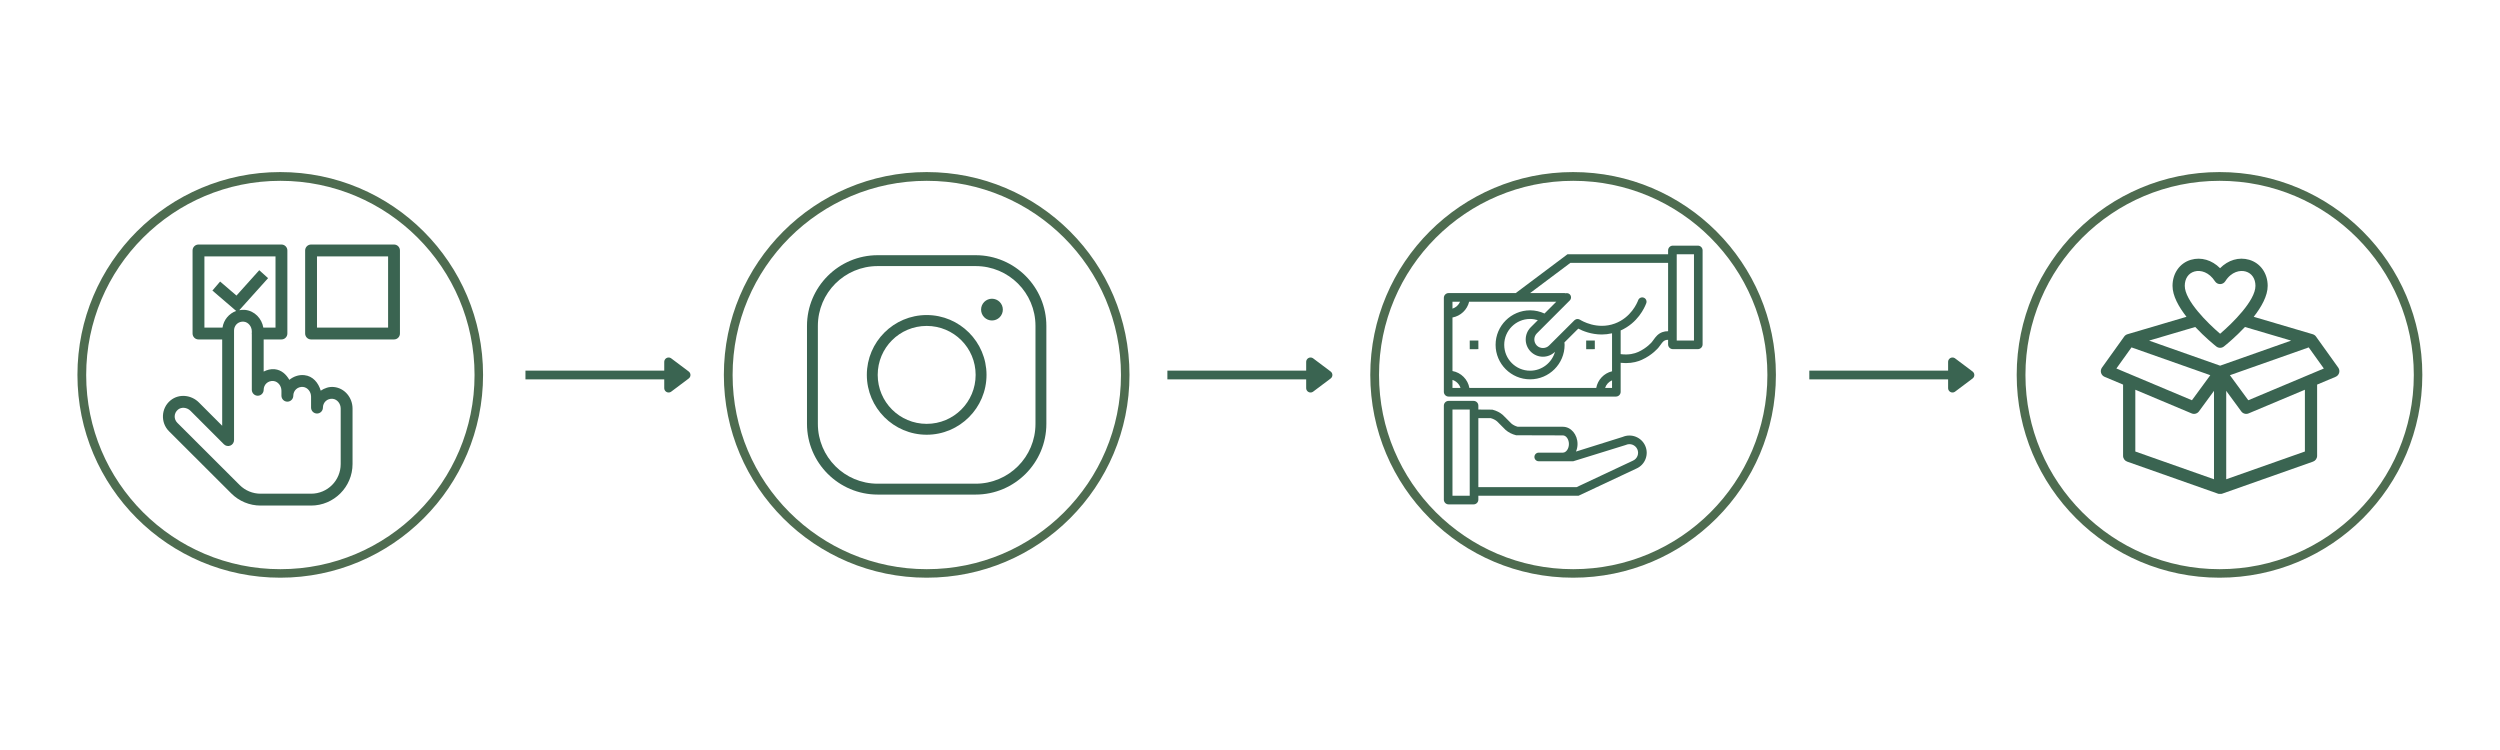 <?xml version="1.0" encoding="UTF-8"?>
<svg xmlns="http://www.w3.org/2000/svg" xmlns:xlink="http://www.w3.org/1999/xlink" width="4000" zoomAndPan="magnify" viewBox="0 0 3000 900" height="1200" preserveAspectRatio="xMidYMid meet" version="1.0">
  <defs>
    <clipPath id="588eddc70f">
      <path d="M 868.629 206.484 L 1355.379 206.484 L 1355.379 693.234 L 868.629 693.234 Z M 868.629 206.484 " clip-rule="nonzero"></path>
    </clipPath>
    <clipPath id="179bcbe83d">
      <path d="M 1112.004 206.484 C 977.594 206.484 868.629 315.445 868.629 449.859 C 868.629 584.27 977.594 693.234 1112.004 693.234 C 1246.418 693.234 1355.379 584.27 1355.379 449.859 C 1355.379 315.445 1246.418 206.484 1112.004 206.484 " clip-rule="nonzero"></path>
    </clipPath>
    <clipPath id="ac8f7ed008">
      <path d="M 968.387 306.238 L 1255.637 306.238 L 1255.637 593.488 L 968.387 593.488 Z M 968.387 306.238 " clip-rule="nonzero"></path>
    </clipPath>
    <clipPath id="d6501588ec">
      <path d="M 1644.336 206.484 L 2131.086 206.484 L 2131.086 693.234 L 1644.336 693.234 Z M 1644.336 206.484 " clip-rule="nonzero"></path>
    </clipPath>
    <clipPath id="0eaaee75b9">
      <path d="M 1887.711 206.484 C 1753.297 206.484 1644.336 315.445 1644.336 449.859 C 1644.336 584.27 1753.297 693.234 1887.711 693.234 C 2022.121 693.234 2131.086 584.27 2131.086 449.859 C 2131.086 315.445 2022.121 206.484 1887.711 206.484 " clip-rule="nonzero"></path>
    </clipPath>
    <clipPath id="6e69b8039b">
      <path d="M 1732.621 481 L 1977 481 L 1977 605.266 L 1732.621 605.266 Z M 1732.621 481 " clip-rule="nonzero"></path>
    </clipPath>
    <clipPath id="0500b7b344">
      <path d="M 1732.621 294.766 L 2043.121 294.766 L 2043.121 476 L 1732.621 476 Z M 1732.621 294.766 " clip-rule="nonzero"></path>
    </clipPath>
    <clipPath id="515b195c79">
      <path d="M 2420.039 206.484 L 2906.789 206.484 L 2906.789 693.234 L 2420.039 693.234 Z M 2420.039 206.484 " clip-rule="nonzero"></path>
    </clipPath>
    <clipPath id="1e600335b7">
      <path d="M 2663.414 206.484 C 2529.004 206.484 2420.039 315.445 2420.039 449.859 C 2420.039 584.27 2529.004 693.234 2663.414 693.234 C 2797.828 693.234 2906.789 584.27 2906.789 449.859 C 2906.789 315.445 2797.828 206.484 2663.414 206.484 " clip-rule="nonzero"></path>
    </clipPath>
    <clipPath id="7750115012">
      <path d="M 2520 310 L 2808 310 L 2808 592.68 L 2520 592.68 Z M 2520 310 " clip-rule="nonzero"></path>
    </clipPath>
    <clipPath id="eaca74b76d">
      <path d="M 195 293 L 479.93 293 L 479.93 607 L 195 607 Z M 195 293 " clip-rule="nonzero"></path>
    </clipPath>
    <clipPath id="5728daf889">
      <path d="M 92.926 206.484 L 579.676 206.484 L 579.676 693.234 L 92.926 693.234 Z M 92.926 206.484 " clip-rule="nonzero"></path>
    </clipPath>
    <clipPath id="7d5db5c58b">
      <path d="M 336.301 206.484 C 201.887 206.484 92.926 315.445 92.926 449.859 C 92.926 584.27 201.887 693.234 336.301 693.234 C 470.711 693.234 579.676 584.27 579.676 449.859 C 579.676 315.445 470.711 206.484 336.301 206.484 " clip-rule="nonzero"></path>
    </clipPath>
  </defs>
  <g clip-path="url(#588eddc70f)">
    <g clip-path="url(#179bcbe83d)">
      <path stroke-linecap="butt" transform="matrix(0.75, 0, 0, 0.75, 868.63, 206.483)" fill="none" stroke-linejoin="miter" d="M 324.686 0.002 C 145.369 0.002 -0.001 145.368 -0.001 324.69 C -0.001 504.007 145.369 649.377 324.686 649.377 C 504.008 649.377 649.374 504.007 649.374 324.69 C 649.374 145.368 504.008 0.002 324.686 0.002 " stroke="#4e6c50" stroke-width="28" stroke-opacity="1" stroke-miterlimit="4"></path>
    </g>
  </g>
  <g clip-path="url(#ac8f7ed008)">
    <path fill="#3a6451" d="M 1053.254 306.238 C 1006.465 306.238 968.387 344.316 968.387 391.109 L 968.387 508.621 C 968.387 555.41 1006.465 593.488 1053.254 593.488 L 1170.766 593.488 C 1217.559 593.488 1255.637 555.41 1255.637 508.621 L 1255.637 391.109 C 1255.637 344.316 1217.559 306.238 1170.766 306.238 Z M 1053.254 319.297 L 1170.766 319.297 C 1210.504 319.297 1242.578 351.375 1242.578 391.109 L 1242.578 508.621 C 1242.578 548.355 1210.504 580.434 1170.766 580.434 L 1053.254 580.434 C 1013.52 580.434 981.441 548.355 981.441 508.621 L 981.441 391.109 C 981.441 351.375 1013.52 319.297 1053.254 319.297 Z M 1190.352 358.465 C 1189.496 358.465 1188.645 358.551 1187.805 358.719 C 1186.965 358.883 1186.148 359.133 1185.355 359.461 C 1184.562 359.789 1183.812 360.191 1183.098 360.668 C 1182.387 361.145 1181.727 361.684 1181.121 362.289 C 1180.512 362.898 1179.973 363.555 1179.496 364.27 C 1179.02 364.98 1178.617 365.734 1178.289 366.527 C 1177.961 367.316 1177.715 368.137 1177.547 368.977 C 1177.379 369.816 1177.297 370.664 1177.297 371.523 C 1177.297 372.379 1177.379 373.23 1177.547 374.07 C 1177.715 374.91 1177.961 375.727 1178.289 376.52 C 1178.617 377.312 1179.02 378.062 1179.496 378.777 C 1179.973 379.488 1180.512 380.148 1181.121 380.754 C 1181.727 381.363 1182.387 381.902 1183.098 382.379 C 1183.812 382.855 1184.562 383.258 1185.355 383.586 C 1186.148 383.914 1186.965 384.16 1187.805 384.328 C 1188.645 384.496 1189.496 384.578 1190.352 384.578 C 1191.211 384.578 1192.059 384.496 1192.898 384.328 C 1193.742 384.16 1194.559 383.914 1195.348 383.586 C 1196.141 383.258 1196.895 382.855 1197.605 382.379 C 1198.32 381.902 1198.977 381.363 1199.586 380.754 C 1200.191 380.148 1200.73 379.488 1201.207 378.777 C 1201.684 378.062 1202.086 377.312 1202.414 376.52 C 1202.742 375.727 1202.992 374.91 1203.156 374.07 C 1203.324 373.23 1203.41 372.379 1203.41 371.523 C 1203.41 370.664 1203.324 369.816 1203.156 368.977 C 1202.992 368.137 1202.742 367.316 1202.414 366.527 C 1202.086 365.734 1201.684 364.98 1201.207 364.27 C 1200.73 363.555 1200.191 362.898 1199.586 362.289 C 1198.977 361.684 1198.32 361.145 1197.605 360.668 C 1196.895 360.191 1196.141 359.789 1195.348 359.461 C 1194.559 359.133 1193.742 358.883 1192.898 358.719 C 1192.059 358.551 1191.211 358.465 1190.352 358.465 Z M 1112.012 378.051 C 1072.426 378.051 1040.199 410.281 1040.199 449.863 C 1040.199 489.449 1072.426 521.676 1112.012 521.676 C 1151.594 521.676 1183.824 489.449 1183.824 449.863 C 1183.824 410.281 1151.594 378.051 1112.012 378.051 Z M 1112.012 391.109 C 1144.539 391.109 1170.766 417.336 1170.766 449.863 C 1170.766 482.391 1144.539 508.621 1112.012 508.621 C 1079.484 508.621 1053.254 482.391 1053.254 449.863 C 1053.254 417.336 1079.484 391.109 1112.012 391.109 Z M 1112.012 391.109 " fill-opacity="1" fill-rule="nonzero"></path>
  </g>
  <g clip-path="url(#d6501588ec)">
    <g clip-path="url(#0eaaee75b9)">
      <path stroke-linecap="butt" transform="matrix(0.75, 0, 0, 0.75, 1644.335, 206.483)" fill="none" stroke-linejoin="miter" d="M 324.689 0.002 C 145.366 0.002 0.001 145.368 0.001 324.69 C 0.001 504.007 145.366 649.377 324.689 649.377 C 504.006 649.377 649.376 504.007 649.376 324.69 C 649.376 145.368 504.006 0.002 324.689 0.002 " stroke="#4e6c50" stroke-width="28" stroke-opacity="1" stroke-miterlimit="4"></path>
    </g>
  </g>
  <g clip-path="url(#6e69b8039b)">
    <path fill="#3a6451" d="M 1742.969 491.418 L 1763.668 491.418 L 1763.668 594.918 L 1742.969 594.918 Z M 1788.859 501.766 C 1791.93 502.629 1794.496 503.945 1796.484 505.66 C 1796.934 506.066 1798.336 507.496 1801.012 510.195 L 1802.039 511.234 C 1806.258 515.496 1806.453 515.684 1806.859 516.031 C 1810.223 518.941 1814.414 521.047 1819.312 522.305 L 1875.449 522.469 C 1879.375 522.469 1882.695 527.207 1882.695 532.816 C 1882.695 538.426 1879.375 543.168 1875.449 543.168 L 1846.469 543.168 C 1843.609 543.168 1841.293 545.484 1841.293 548.344 C 1841.293 551.199 1843.609 553.516 1846.469 553.516 L 1887.871 553.516 L 1950.574 534.09 L 1951.129 533.879 C 1956.352 531.559 1962.477 533.91 1964.805 539.125 C 1965.926 541.645 1966 544.461 1965.008 547.039 C 1964.02 549.621 1962.082 551.664 1959.465 552.832 L 1891.887 584.566 L 1774.02 584.566 L 1774.02 501.766 Z M 1738.316 605.266 L 1768.328 605.266 C 1771.465 605.266 1774.02 602.715 1774.02 599.578 L 1774.02 594.918 L 1894.195 594.918 L 1963.766 562.238 C 1968.82 559.996 1972.691 555.914 1974.672 550.746 C 1976.652 545.582 1976.5 539.957 1974.254 534.91 C 1969.648 524.586 1957.57 519.875 1947.211 524.297 L 1891.195 541.875 C 1892.34 539.125 1893.043 536.078 1893.043 532.816 C 1893.043 521.398 1885.152 512.117 1875.449 512.117 L 1821.273 512.117 C 1818.211 511.254 1815.637 509.938 1813.625 508.203 C 1813.266 507.887 1813.102 507.707 1809.395 503.957 L 1808.367 502.918 C 1805.262 499.777 1803.684 498.203 1803.281 497.852 C 1799.914 494.945 1795.727 492.84 1790.828 491.578 L 1774.02 491.457 L 1774.02 486.754 C 1774.02 483.617 1771.465 481.066 1768.328 481.066 L 1738.316 481.066 C 1735.176 481.066 1732.621 483.617 1732.621 486.754 L 1732.621 599.578 C 1732.621 602.715 1735.176 605.266 1738.316 605.266 " fill-opacity="1" fill-rule="nonzero"></path>
  </g>
  <g clip-path="url(#0500b7b344)">
    <path fill="#3a6451" d="M 2032.77 408.617 L 2012.07 408.617 L 2012.07 305.117 L 2032.77 305.117 Z M 1994.746 398.59 C 1989.488 400.543 1986.746 404.324 1984.324 407.672 C 1983.656 408.598 1982.961 409.562 1982.18 410.527 C 1982.121 410.598 1976.254 417.656 1965.914 422.332 C 1961.539 424.324 1954.484 426.23 1944.793 424.953 L 1944.793 396.551 C 1965.277 387.48 1973.445 369.41 1975.516 363.852 C 1976.516 361.172 1975.16 358.191 1972.48 357.195 C 1969.805 356.203 1966.82 357.555 1965.824 360.23 C 1964.543 363.66 1957.18 381.109 1937.828 388.234 C 1916.5 396.09 1897.887 384.863 1895.82 383.551 C 1895.688 383.465 1895.531 383.457 1895.391 383.383 C 1895.07 383.219 1894.754 383.102 1894.41 383.004 C 1894.102 382.922 1893.809 382.852 1893.496 382.828 C 1893.145 382.797 1892.812 382.816 1892.465 382.855 C 1892.156 382.891 1891.863 382.938 1891.559 383.027 C 1891.23 383.129 1890.934 383.27 1890.625 383.434 C 1890.328 383.594 1890.055 383.77 1889.793 383.988 C 1889.664 384.094 1889.508 384.137 1889.391 384.254 L 1858.855 414.68 C 1854.945 418.59 1848.125 418.598 1844.215 414.68 C 1840.184 410.645 1840.184 404.078 1844.215 400.039 L 1883.727 360.535 C 1885.746 358.516 1885.746 355.238 1883.727 353.219 C 1882.383 351.879 1880.508 351.512 1878.797 351.949 C 1878.379 351.84 1877.973 351.691 1877.52 351.691 L 1836.117 351.691 L 1884.418 315.469 L 2001.719 315.469 L 2001.719 397.453 C 1999.277 397.418 1996.941 397.777 1994.746 398.59 Z M 1934.445 465.543 L 1926.105 465.543 C 1927.43 461.434 1930.496 458.082 1934.445 456.406 Z M 1742.969 465.543 L 1742.969 455.891 C 1745.207 456.598 1747.262 457.836 1748.969 459.543 C 1750.676 461.25 1751.914 463.305 1752.621 465.543 Z M 1742.969 362.043 L 1752.105 362.043 C 1750.43 365.988 1747.078 369.055 1742.969 370.379 Z M 1836.898 421.996 C 1840.809 425.91 1846.004 428.062 1851.531 428.062 C 1856.992 428.062 1862.105 425.953 1865.996 422.148 C 1862.332 435.219 1850.344 444.844 1836.121 444.844 C 1818.996 444.844 1805.07 430.914 1805.07 413.793 C 1805.07 396.672 1818.996 382.742 1836.121 382.742 C 1839.293 382.742 1842.414 383.273 1845.406 384.215 L 1836.898 392.723 C 1828.832 400.793 1828.832 413.926 1836.898 421.996 Z M 1867.582 362.043 L 1853.398 376.227 C 1847.996 373.742 1842.117 372.391 1836.121 372.391 C 1813.289 372.391 1794.719 390.965 1794.719 413.793 C 1794.719 436.621 1813.289 455.191 1836.121 455.191 C 1858.949 455.191 1877.52 436.621 1877.52 413.793 C 1877.52 412.828 1877.383 411.863 1877.312 410.898 L 1893.91 394.359 C 1899.359 397.191 1909.543 401.395 1922.133 401.395 C 1926.027 401.395 1930.168 400.934 1934.445 399.961 L 1934.445 445.551 C 1924.754 447.832 1917.277 455.738 1915.473 465.543 L 1763.258 465.543 C 1762.355 460.52 1759.969 455.914 1756.285 452.227 C 1752.59 448.531 1748.012 446.145 1742.969 445.246 L 1742.969 380.996 C 1752.773 379.191 1760.672 371.73 1762.953 362.043 Z M 2037.43 294.766 L 2007.414 294.766 C 2004.277 294.766 2001.719 297.316 2001.719 300.457 L 2001.719 305.117 L 1880.969 305.117 L 1818.871 351.691 L 1738.312 351.691 C 1735.172 351.691 1732.621 354.242 1732.621 357.383 L 1732.621 470.203 C 1732.621 473.34 1735.172 475.891 1738.312 475.891 L 1939.102 475.891 C 1942.242 475.891 1944.793 473.34 1944.793 470.203 L 1944.793 435.371 C 1946.934 435.602 1948.98 435.719 1950.918 435.719 C 1959.305 435.719 1965.77 433.766 1970.184 431.762 C 1982.863 426.031 1989.926 417.41 1990.215 417.047 C 1991.125 415.922 1991.934 414.805 1992.711 413.742 C 1994.891 410.723 1996.137 409.113 1998.348 408.293 C 1999.363 407.918 2000.492 407.75 2001.719 407.781 L 2001.719 413.277 C 2001.719 416.414 2004.277 418.969 2007.414 418.969 L 2037.43 418.969 C 2040.566 418.969 2043.121 416.414 2043.121 413.277 L 2043.121 300.457 C 2043.121 297.316 2040.566 294.766 2037.43 294.766 " fill-opacity="1" fill-rule="nonzero"></path>
  </g>
  <path fill="#3a6451" d="M 1763.695 419.016 L 1768.871 419.016 L 1774.07 418.992 L 1774.047 408.617 L 1763.668 408.645 L 1763.695 419.016 " fill-opacity="1" fill-rule="nonzero"></path>
  <path fill="#3a6451" d="M 1908.594 419.016 L 1913.793 418.992 L 1913.77 408.617 L 1903.395 408.645 L 1903.422 419.016 L 1908.594 419.016 " fill-opacity="1" fill-rule="nonzero"></path>
  <g clip-path="url(#515b195c79)">
    <g clip-path="url(#1e600335b7)">
      <path stroke-linecap="butt" transform="matrix(0.75, 0, 0, 0.75, 2420.04, 206.483)" fill="none" stroke-linejoin="miter" d="M 324.686 0.002 C 145.369 0.002 -0.001 145.368 -0.001 324.69 C -0.001 504.007 145.369 649.377 324.686 649.377 C 504.008 649.377 649.374 504.007 649.374 324.69 C 649.374 145.368 504.008 0.002 324.686 0.002 " stroke="#4e6c50" stroke-width="28" stroke-opacity="1" stroke-miterlimit="4"></path>
    </g>
  </g>
  <g clip-path="url(#7750115012)">
    <path fill="#3a6451" d="M 2805.887 441.129 L 2779.188 403.836 C 2778.211 402.465 2776.82 401.535 2775.293 401.082 L 2775.293 401.074 L 2704.461 380.164 C 2713.762 368.262 2721.219 355.031 2721.219 343.055 C 2721.219 327.941 2712.496 315.641 2698.992 311.723 C 2686.621 308.121 2673.703 312.078 2664.09 321.84 C 2654.352 312.047 2641.355 308.141 2629.062 311.754 C 2615.672 315.691 2607.031 327.98 2607.031 343.055 C 2607.031 355.031 2614.488 368.262 2623.785 380.164 L 2552.957 401.074 L 2552.957 401.082 C 2551.43 401.535 2550.039 402.465 2549.062 403.836 L 2522.363 441.129 C 2519.621 444.961 2521.141 450.355 2525.484 452.176 L 2547.691 461.512 L 2547.691 547.012 C 2547.691 550.125 2549.66 552.906 2552.586 553.945 L 2661.672 592.434 C 2663.238 592.984 2664.953 592.992 2666.559 592.434 L 2775.645 553.945 C 2778.582 552.906 2780.539 550.125 2780.539 547.012 L 2780.539 461.512 L 2802.746 452.176 C 2807.109 450.344 2808.617 444.949 2805.887 441.129 Z M 2633.211 325.836 C 2640.895 323.586 2650.977 326.699 2657.965 337.551 C 2660.859 342.055 2667.469 342.027 2670.336 337.5 C 2677.754 325.777 2688.227 323.898 2694.91 325.828 C 2702.191 327.941 2706.539 334.379 2706.539 343.043 C 2706.539 360.664 2679.164 387.676 2664.129 400.504 C 2649.098 387.676 2621.723 360.664 2621.723 343.043 C 2621.723 334.387 2626.008 327.953 2633.211 325.836 Z M 2659.57 415.785 C 2662.23 417.91 2666.02 417.91 2668.691 415.785 C 2671.168 413.824 2682.473 404.629 2693.961 392.375 L 2749.375 408.73 L 2664.129 438.809 L 2578.883 408.73 L 2634.297 392.375 C 2645.789 404.629 2657.094 413.824 2659.57 415.785 Z M 2557.801 416.871 L 2652.367 450.227 L 2630.324 480.297 L 2539.676 442.188 Z M 2562.383 467.68 L 2629.973 496.094 C 2633.105 497.406 2636.727 496.406 2638.73 493.664 L 2656.789 469.031 L 2656.789 575.117 L 2562.383 541.809 Z M 2765.879 541.809 L 2671.469 575.117 L 2671.469 469.031 L 2689.527 493.664 C 2691.535 496.395 2695.156 497.406 2698.285 496.094 L 2765.879 467.68 Z M 2697.945 480.305 L 2675.902 450.238 L 2770.469 416.879 L 2788.602 442.207 Z M 2697.945 480.305 " fill-opacity="1" fill-rule="nonzero"></path>
  </g>
  <g clip-path="url(#eaca74b76d)">
    <path fill="#3a6451" d="M 238.188 293.426 C 237.719 293.426 237.258 293.473 236.801 293.562 C 236.34 293.652 235.898 293.789 235.465 293.969 C 235.035 294.145 234.625 294.367 234.234 294.625 C 233.848 294.887 233.488 295.18 233.16 295.512 C 232.828 295.84 232.535 296.199 232.273 296.59 C 232.016 296.977 231.797 297.387 231.617 297.82 C 231.438 298.254 231.305 298.699 231.211 299.156 C 231.121 299.613 231.074 300.078 231.074 300.543 L 231.074 400.219 C 231.074 400.684 231.121 401.148 231.211 401.605 C 231.305 402.066 231.438 402.508 231.617 402.941 C 231.797 403.375 232.016 403.785 232.273 404.172 C 232.535 404.562 232.828 404.922 233.16 405.25 C 233.488 405.582 233.848 405.875 234.234 406.137 C 234.625 406.395 235.035 406.617 235.465 406.793 C 235.898 406.973 236.34 407.109 236.801 407.199 C 237.258 407.289 237.719 407.336 238.188 407.336 L 266.625 407.336 L 266.625 510.93 L 238.645 482.91 C 229.656 473.91 214.879 472.074 204.621 480.477 C 193.195 489.836 192.492 507.168 202.746 517.438 L 277.555 592.121 C 286.879 601.441 299.531 606.68 312.703 606.68 L 373.277 606.68 C 400.684 606.68 423.051 584.285 423.051 556.844 L 423.051 490.227 C 423.051 477.5 413.898 465.738 400.707 464.418 C 394.789 463.824 389.465 465.785 384.887 468.797 C 382.035 459.387 375.578 451.23 365.156 450.18 C 358.348 449.496 352.109 451.855 347.215 455.809 C 343.359 449.227 337.777 443.883 329.605 443.059 C 324.789 442.574 320.414 443.891 316.398 445.883 L 316.398 407.336 L 337.727 407.336 C 338.195 407.336 338.656 407.289 339.117 407.199 C 339.574 407.109 340.02 406.973 340.449 406.793 C 340.879 406.617 341.289 406.395 341.68 406.137 C 342.066 405.875 342.426 405.582 342.754 405.25 C 343.086 404.922 343.379 404.562 343.641 404.172 C 343.898 403.785 344.117 403.375 344.297 402.941 C 344.477 402.508 344.609 402.066 344.703 401.605 C 344.793 401.148 344.84 400.684 344.84 400.219 L 344.84 300.543 C 344.84 300.078 344.793 299.613 344.703 299.156 C 344.609 298.699 344.477 298.254 344.297 297.82 C 344.117 297.387 343.898 296.977 343.641 296.59 C 343.379 296.199 343.086 295.84 342.754 295.512 C 342.426 295.18 342.066 294.887 341.68 294.625 C 341.289 294.367 340.879 294.145 340.449 293.969 C 340.02 293.789 339.574 293.652 339.117 293.562 C 338.656 293.473 338.195 293.426 337.727 293.426 Z M 373.277 293.426 C 372.812 293.426 372.352 293.473 371.891 293.562 C 371.434 293.652 370.988 293.789 370.559 293.969 C 370.125 294.145 369.719 294.367 369.328 294.625 C 368.941 294.887 368.582 295.18 368.25 295.512 C 367.922 295.84 367.625 296.199 367.367 296.59 C 367.109 296.977 366.891 297.387 366.711 297.82 C 366.531 298.254 366.398 298.699 366.305 299.156 C 366.215 299.613 366.168 300.078 366.168 300.543 L 366.168 400.219 C 366.168 400.684 366.215 401.148 366.305 401.605 C 366.398 402.066 366.531 402.508 366.711 402.941 C 366.891 403.375 367.109 403.785 367.367 404.172 C 367.625 404.562 367.922 404.922 368.25 405.25 C 368.582 405.582 368.941 405.875 369.328 406.137 C 369.719 406.395 370.125 406.617 370.559 406.793 C 370.988 406.973 371.434 407.109 371.891 407.199 C 372.352 407.289 372.812 407.336 373.277 407.336 L 472.82 407.336 C 473.289 407.336 473.75 407.289 474.207 407.199 C 474.664 407.109 475.109 406.973 475.543 406.793 C 475.973 406.617 476.383 406.395 476.77 406.137 C 477.16 405.875 477.52 405.582 477.848 405.25 C 478.18 404.922 478.473 404.562 478.734 404.172 C 478.992 403.785 479.211 403.375 479.391 402.941 C 479.57 402.508 479.703 402.066 479.793 401.605 C 479.887 401.148 479.93 400.684 479.93 400.219 L 479.93 300.543 C 479.93 300.078 479.887 299.613 479.793 299.156 C 479.703 298.699 479.57 298.254 479.391 297.82 C 479.211 297.387 478.992 296.977 478.734 296.59 C 478.473 296.199 478.18 295.84 477.848 295.512 C 477.52 295.18 477.16 294.887 476.77 294.625 C 476.383 294.367 475.973 294.145 475.543 293.969 C 475.109 293.789 474.664 293.652 474.207 293.562 C 473.75 293.473 473.289 293.426 472.82 293.426 Z M 245.297 307.664 L 330.617 307.664 L 330.617 393.098 L 315.996 393.098 C 314.109 382.246 305.641 373.031 294.055 371.863 C 291.656 371.625 289.344 371.848 287.098 372.27 L 321.688 333.793 L 311.105 324.254 L 283.762 354.691 L 264.141 337.852 L 254.891 348.672 L 283.418 373.145 C 274.812 376.168 268.383 383.844 267.016 393.098 L 245.297 393.098 Z M 380.391 307.664 L 465.711 307.664 L 465.711 393.098 L 380.391 393.098 Z M 290.234 386.035 C 291.008 385.949 291.812 385.949 292.637 386.035 C 297.953 386.57 302.176 391.773 302.176 397.672 L 302.176 399.02 C 302.051 399.797 302.051 400.57 302.176 401.344 L 302.176 467.852 C 302.184 468.316 302.234 468.773 302.332 469.227 C 302.426 469.68 302.566 470.121 302.746 470.547 C 302.93 470.973 303.148 471.375 303.41 471.758 C 303.672 472.141 303.965 472.496 304.297 472.82 C 304.625 473.148 304.984 473.438 305.367 473.691 C 305.754 473.949 306.16 474.164 306.59 474.34 C 307.02 474.516 307.457 474.648 307.914 474.738 C 308.367 474.828 308.824 474.871 309.289 474.871 C 309.75 474.871 310.207 474.828 310.664 474.738 C 311.117 474.648 311.559 474.516 311.984 474.34 C 312.414 474.164 312.82 473.949 313.207 473.691 C 313.594 473.438 313.949 473.148 314.281 472.82 C 314.609 472.496 314.906 472.141 315.164 471.758 C 315.426 471.375 315.645 470.973 315.828 470.547 C 316.008 470.121 316.148 469.68 316.246 469.227 C 316.34 468.773 316.391 468.316 316.398 467.852 C 316.398 461.496 321.59 456.566 328.188 457.227 C 333.504 457.766 337.727 462.969 337.727 468.867 L 337.727 474.973 C 337.734 475.434 337.785 475.895 337.883 476.348 C 337.977 476.801 338.117 477.238 338.297 477.664 C 338.48 478.09 338.699 478.496 338.961 478.879 C 339.223 479.262 339.516 479.617 339.848 479.941 C 340.176 480.266 340.535 480.555 340.918 480.812 C 341.305 481.066 341.711 481.281 342.141 481.457 C 342.57 481.633 343.008 481.766 343.465 481.855 C 343.918 481.945 344.375 481.992 344.84 481.992 C 345.301 481.992 345.758 481.945 346.215 481.855 C 346.668 481.766 347.109 481.633 347.535 481.457 C 347.965 481.281 348.371 481.066 348.758 480.812 C 349.145 480.555 349.5 480.266 349.832 479.941 C 350.16 479.617 350.457 479.262 350.715 478.879 C 350.977 478.496 351.195 478.09 351.379 477.664 C 351.559 477.238 351.699 476.801 351.797 476.348 C 351.891 475.895 351.941 475.434 351.949 474.973 C 351.949 468.617 357.141 463.688 363.738 464.348 C 369.055 464.883 373.277 470.09 373.277 475.988 L 373.277 489.211 C 373.285 489.672 373.336 490.133 373.434 490.586 C 373.527 491.039 373.668 491.477 373.848 491.902 C 374.031 492.332 374.25 492.734 374.512 493.117 C 374.773 493.5 375.066 493.855 375.398 494.18 C 375.727 494.504 376.082 494.797 376.469 495.051 C 376.855 495.305 377.262 495.523 377.691 495.699 C 378.121 495.875 378.559 496.004 379.016 496.094 C 379.469 496.184 379.926 496.23 380.391 496.23 C 380.852 496.23 381.309 496.184 381.766 496.094 C 382.219 496.004 382.66 495.875 383.086 495.699 C 383.516 495.523 383.922 495.305 384.309 495.051 C 384.695 494.797 385.051 494.504 385.383 494.18 C 385.711 493.855 386.008 493.5 386.266 493.117 C 386.527 492.734 386.746 492.332 386.93 491.902 C 387.109 491.477 387.25 491.039 387.344 490.586 C 387.441 490.133 387.492 489.672 387.5 489.211 C 387.5 482.855 392.691 477.926 399.289 478.586 C 404.598 479.117 408.828 484.328 408.828 490.227 L 408.828 556.844 C 408.828 576.594 393 592.441 373.277 592.441 L 312.703 592.441 C 303.293 592.441 294.27 588.711 287.609 582.055 C 287.605 582.051 287.602 582.047 287.598 582.043 L 212.785 507.355 C 208.312 502.859 208.512 495.699 213.633 491.504 C 217.766 488.121 224.426 488.809 228.59 492.98 L 268.711 533.152 C 269.207 533.648 269.766 534.062 270.387 534.395 C 271.008 534.727 271.66 534.961 272.352 535.098 C 273.039 535.234 273.734 535.27 274.434 535.199 C 275.133 535.133 275.809 534.961 276.457 534.691 C 277.105 534.422 277.703 534.066 278.246 533.617 C 278.789 533.172 279.258 532.656 279.648 532.07 C 280.039 531.484 280.336 530.855 280.539 530.184 C 280.746 529.508 280.848 528.82 280.848 528.117 L 280.848 396.656 C 280.848 391.098 284.82 386.621 290.234 386.035 Z M 290.234 386.035 " fill-opacity="1" fill-rule="nonzero"></path>
  </g>
  <g clip-path="url(#5728daf889)">
    <g clip-path="url(#7d5db5c58b)">
      <path stroke-linecap="butt" transform="matrix(0.75, 0, 0, 0.75, 92.925, 206.483)" fill="none" stroke-linejoin="miter" d="M 324.689 0.002 C 145.366 0.002 0.001 145.368 0.001 324.69 C 0.001 504.007 145.366 649.377 324.689 649.377 C 504.006 649.377 649.376 504.007 649.376 324.69 C 649.376 145.368 504.006 0.002 324.689 0.002 " stroke="#4e6c50" stroke-width="28" stroke-opacity="1" stroke-miterlimit="4"></path>
    </g>
  </g>
  <path stroke-linecap="butt" transform="matrix(0.749, 0, 0, 0.75, 1400.863, 444.75)" fill="none" stroke-linejoin="miter" d="M 0.001 7 L 225.865 7 " stroke="#3a6451" stroke-width="14" stroke-opacity="1" stroke-miterlimit="4"></path>
  <path stroke-linecap="round" transform="matrix(10.486, 0, 0, 10.5, 1598.868, 450)" fill-opacity="1" fill="#3a6451" fill-rule="nonzero" stroke-linejoin="round" d="M -2.5 -1.5 L -0.5 0 L -2.5 1.5 Z M -2.5 -1.5 " stroke="#3a6451" stroke-width="1" stroke-opacity="1" stroke-miterlimit="4"></path>
  <path stroke-linecap="butt" transform="matrix(0.749, 0, 0, 0.75, 2171.179, 444.75)" fill="none" stroke-linejoin="miter" d="M 0.001 7 L 225.865 7 " stroke="#3a6451" stroke-width="14" stroke-opacity="1" stroke-miterlimit="4"></path>
  <path stroke-linecap="round" transform="matrix(10.486, 0, 0, 10.5, 2369.184, 450)" fill-opacity="1" fill="#3a6451" fill-rule="nonzero" stroke-linejoin="round" d="M -2.5 -1.5 L -0.5 0 L -2.5 1.5 Z M -2.5 -1.5 " stroke="#3a6451" stroke-width="1" stroke-opacity="1" stroke-miterlimit="4"></path>
  <path stroke-linecap="butt" transform="matrix(0.749, 0, 0, 0.75, 630.546, 444.75)" fill="none" stroke-linejoin="miter" d="M 0.001 7 L 225.865 7 " stroke="#3a6451" stroke-width="14" stroke-opacity="1" stroke-miterlimit="4"></path>
  <path stroke-linecap="round" transform="matrix(10.486, 0, 0, 10.5, 828.551, 450)" fill-opacity="1" fill="#3a6451" fill-rule="nonzero" stroke-linejoin="round" d="M -2.5 -1.5 L -0.5 0 L -2.5 1.5 Z M -2.5 -1.5 " stroke="#3a6451" stroke-width="1" stroke-opacity="1" stroke-miterlimit="4"></path>
</svg>
